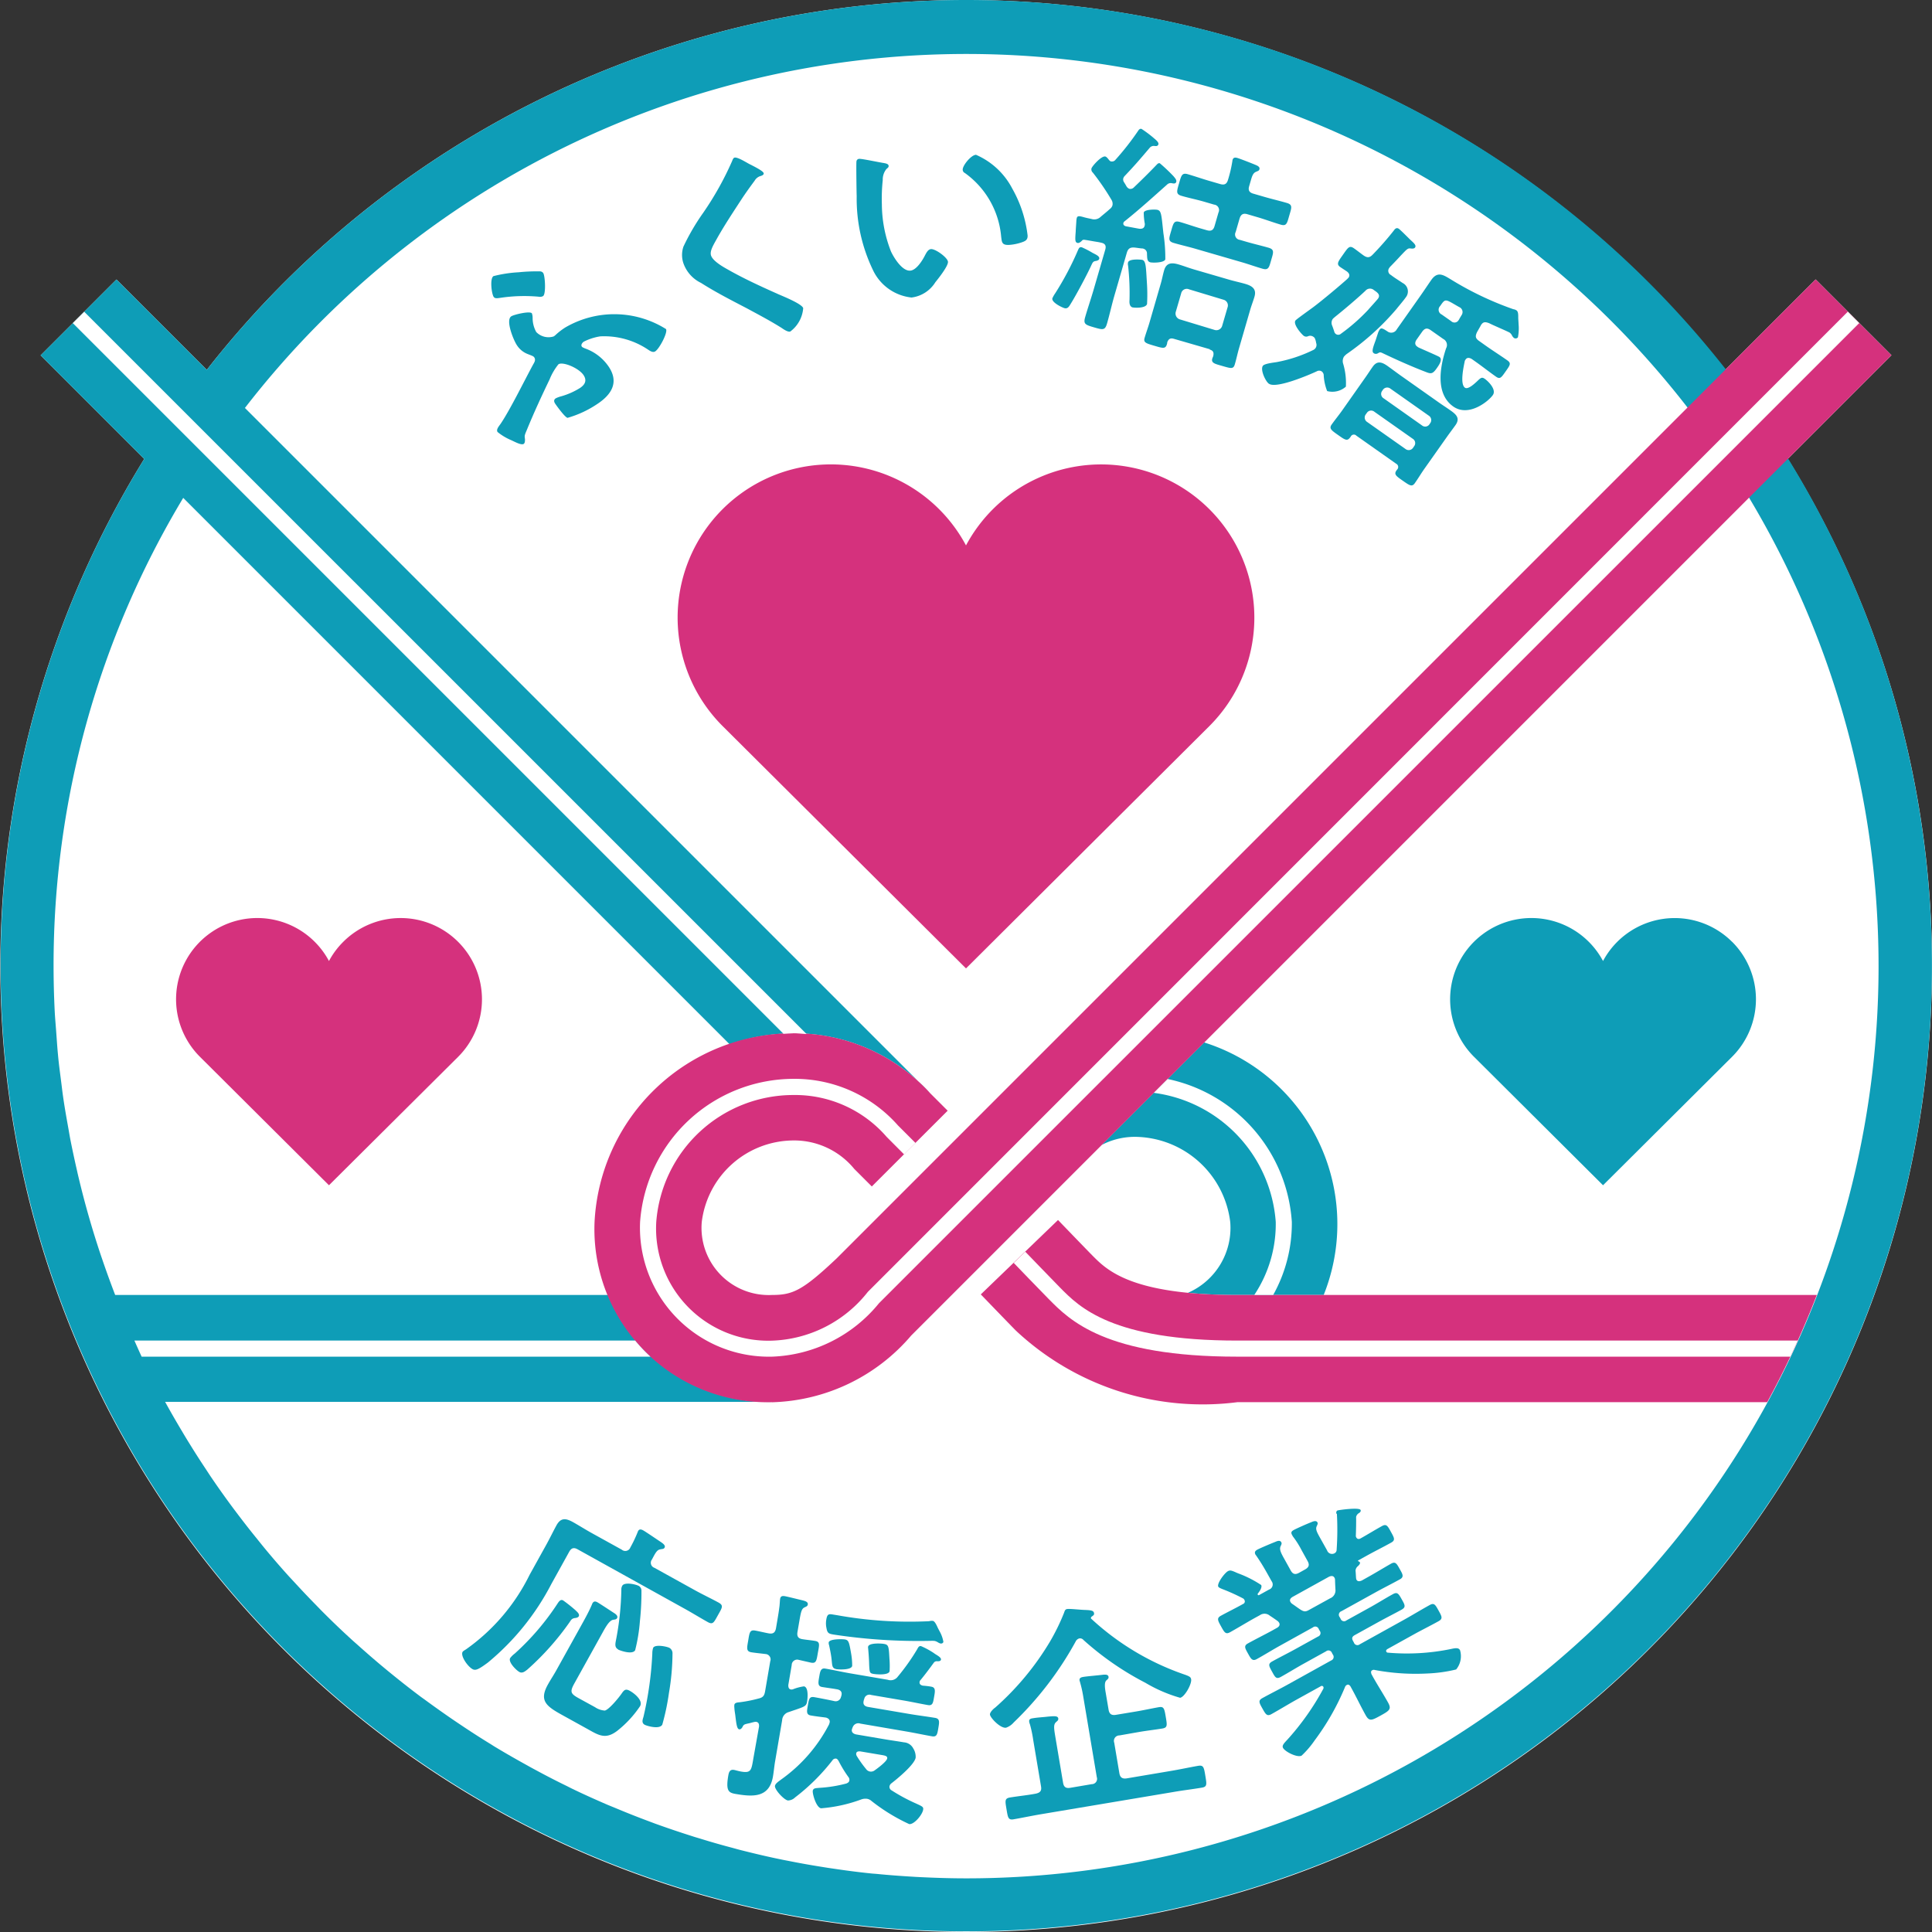 <?xml version="1.0" encoding="UTF-8"?> <svg xmlns="http://www.w3.org/2000/svg" width="8.474mm" height="8.474mm" viewBox="0 0 24.02 24.02"><rect x="0" y="0" width="24.02" height="24.02" fill="#333333" stroke="none"/><defs><style>.cls-1{fill:#fff;}.cls-2{fill:#0e9db7;}.cls-3{fill:#d5317d;}</style></defs><g id="レイヤー_2" data-name="レイヤー 2"><g id="レイヤー_1-2" data-name="レイヤー 1"><path class="cls-1" d="M22.227,5.706l1.289-1.289-.943-.943L21.449,4.598A11.988,11.988,0,0,0,2.571,4.598L1.448,3.475.505,4.418,1.793,5.706a12.008,12.008,0,1,0,22.227,6.304A11.937,11.937,0,0,0,22.227,5.706"></path><path class="cls-2" d="M12.01,0A11.992,11.992,0,0,0,2.571,4.598L1.448,3.475.505,4.418,1.793,5.706A12.006,12.006,0,1,0,12.01,0m0,23.353c-.174,0-.347-.005-.519-.013-.045-.002-.09-.004-.135-.007-.152-.009-.304-.02-.454-.035-.021-.002-.042-.003-.063-.005-.168-.017-.334-.039-.5-.064-.043-.006-.086-.013-.129-.02q-.208-.033-.412-.074c-.032-.006-.064-.012-.096-.019-.162-.033-.321-.071-.48-.111-.04-.01-.079-.021-.119-.032q-.194-.051-.385-.11c-.038-.012-.076-.022-.114-.035q-.231-.073-.458-.155c-.035-.013-.069-.026-.104-.039q-.184-.069-.366-.145c-.041-.017-.083-.034-.124-.051-.146-.063-.291-.128-.434-.197-.029-.014-.057-.029-.086-.043q-.178-.087-.352-.181c-.043-.023-.086-.046-.128-.07-.138-.076-.274-.154-.408-.235-.018-.011-.035-.023-.054-.034q-.179-.11-.353-.227-.063-.042-.126-.085-.164-.113-.325-.231c-.023-.017-.047-.033-.07-.051-.123-.092-.243-.187-.362-.284-.041-.033-.081-.067-.121-.1q-.139-.117-.274-.238c-.031-.028-.063-.055-.093-.083q-.168-.153-.328-.313c-.038-.037-.074-.075-.111-.113q-.12-.122-.236-.248c-.034-.037-.068-.073-.102-.11q-.151-.167-.294-.34c-.033-.04-.065-.08-.097-.12q-.106-.13-.208-.264c-.033-.043-.066-.087-.099-.131-.089-.12-.176-.242-.26-.366-.027-.039-.052-.079-.078-.118q-.096-.144-.186-.29c-.03-.048-.06-.097-.089-.146-.077-.129-.153-.259-.225-.391H9.597A2.157,2.157,0,0,1,7.559,16.1H1.432V16.1c-.059-.153-.115-.308-.168-.464l-.011-.032q-.074-.221-.139-.445l-.02-.07q-.059-.209-.11-.421c-.009-.037-.018-.075-.026-.112-.03-.13-.058-.261-.084-.392C.864,14.11.855,14.055.845,14.001c-.021-.118-.042-.236-.059-.355-.011-.074-.019-.149-.029-.224-.013-.102-.027-.205-.036-.308-.01-.102-.016-.206-.024-.309-.006-.079-.013-.157-.017-.236-.009-.185-.014-.371-.014-.558A11.275,11.275,0,0,1,2.278,6.19l6.793,6.793a2.427,2.427,0,0,1,.791-.136,2.282,2.282,0,0,1,1.702.744L3.045,5.072a11.341,11.341,0,1,1,8.965,18.281"></path><path class="cls-2" d="M14.109,14.134a1.204,1.204,0,0,1,1.186,1.058.88.88,0,0,1-.525.881c.176.017.377.027.612.027h1.075a2.368,2.368,0,0,0-1.487-3.14l-1.277,1.277a.891.891,0,0,1,.415-.103"></path><path class="cls-3" d="M9.597,17.433a2.152,2.152,0,0,1-2.205-2.242,2.473,2.473,0,0,1,2.47-2.345,2.281,2.281,0,0,1,1.702.745l.218.218-.943.942-.218-.218a.965.965,0,0,0-.759-.354,1.154,1.154,0,0,0-1.137,1.012.835.835,0,0,0,.872.909c.258,0,.379-.053.803-.453L22.573,3.474l.943.943-12.187,12.187a2.357,2.357,0,0,1-1.732.83"></path><path class="cls-1" d="M9.597,16.867a1.604,1.604,0,0,1-1.639-1.675A1.917,1.917,0,0,1,9.862,13.413a1.711,1.711,0,0,1,1.302.579l.218.218-.142.142-.217-.218a1.507,1.507,0,0,0-1.16-.52,1.71,1.71,0,0,0-1.704,1.579,1.395,1.395,0,0,0,1.439,1.475,1.582,1.582,0,0,0,1.192-.607L22.973,3.875l.142.142L10.928,16.203a1.796,1.796,0,0,1-1.331.664"></path><path class="cls-3" d="M15.037,6.332a1.905,1.905,0,0,0-3.027.449,1.905,1.905,0,1,0-3.027,2.245l3.027,3.014,3.027-3.014a1.905,1.905,0,0,0,0-2.694"></path><path class="cls-2" d="M21.535,11.71a1.01,1.01,0,0,0-1.605.238,1.01,1.01,0,1,0-1.605,1.19l1.605,1.598,1.605-1.598a1.01,1.01,0,0,0,0-1.429"></path><path class="cls-3" d="M5.696,11.71a1.01,1.01,0,0,0-1.429,0,.995.995,0,0,0-.177.238,1.01,1.01,0,1,0-1.605,1.19l1.605,1.598L5.696,13.139a1.01,1.01,0,0,0,0-1.429"></path><path class="cls-1" d="M7.896,16.667H1.671c.03.067.059.134.09.2H8.087a2.045,2.045,0,0,1-.19-.2"></path><path class="cls-3" d="M15.383,17.433h6.588a11.299,11.299,0,0,0,.617-1.333H15.383c-1.319,0-1.621-.308-1.803-.492-.082-.083-.426-.44-.426-.44l-.96.925s.352.365.436.45a3.396,3.396,0,0,0,2.753.89"></path><path class="cls-1" d="M15.383,16.867h6.876c.032-.066.06-.133.091-.2H15.383c-1.557,0-1.963-.414-2.206-.661-.083-.084-.43-.444-.43-.444l-.144.139s.348.362.432.446c.265.269.708.72,2.349.72"></path><path class="cls-1" d="M15.861,15.192a1.591,1.591,0,0,1-.267.908h.235a1.825,1.825,0,0,0,.232-.908,1.946,1.946,0,0,0-1.544-1.777l-.172.172A1.747,1.747,0,0,1,15.861,15.192"></path><path class="cls-1" d="M9.862,12.846c.058,0,.111.006.166.01L1.047,3.876l-.142.141L9.741,12.853c.04-.002.08-.006.12-.006"></path><path class="cls-2" d="M8.138,19.493l.493.273c.104.058.209.107.304.159.064.036.043.063-.008.154s-.062.124-.127.088c-.099-.055-.195-.115-.297-.171l-1.322-.734c-.047-.026-.078-.017-.105.032l-.221.399a3.133,3.133,0,0,1-.789.977c-.117.087-.154.102-.191.082-.064-.036-.151-.165-.124-.214.007-.012.034-.026.044-.033a2.464,2.464,0,0,0,.789-.925l.214-.386c.042-.077.079-.154.121-.231.054-.097.117-.087.203-.04.082.046.16.096.242.141l.367.203a.067.067,0,0,0,.106-.028,1.582,1.582,0,0,0,.086-.179c.004-.008.007-.019.011-.026.015-.027.04-.02.065-.006.032.018.18.119.218.144.021.015.062.041.045.07-.01.017-.024.015-.05.02-.042.006-.06.038-.106.126a.066.066,0,0,0,.03.104m-.976.533c.017.016.05.044.035.071-.008.015-.034.02-.05.021-.035.006-.044.021-.064.052a3.369,3.369,0,0,1-.523.587c-.029.023-.064.052-.101.031-.04-.022-.142-.124-.114-.173a.288.288,0,0,1,.057-.056,3.165,3.165,0,0,0,.538-.631c.015-.021.035-.046.064-.029a1.944,1.944,0,0,1,.159.127m.237,1.2a.244.244,0,0,0,.122.042c.053-.013.173-.16.207-.209.032-.047.05-.066.104-.036.055.03.167.119.127.19a1.339,1.339,0,0,1-.283.306c-.147.113-.232.056-.373-.023L6.98,21.317c-.193-.107-.277-.177-.169-.372.034-.062.074-.121.108-.183L7.22,20.22c.044-.079.098-.176.134-.259.004-.007.007-.019.011-.026.016-.03.038-.028.063-.014.032.018.179.116.217.14.016.012.04.032.027.057-.01.017-.028.017-.047.02-.046.007-.088.077-.132.157l-.353.636c-.056.102-.047.126.052.181Zm.288-.718c-.042-.023-.038-.06-.03-.104a3.578,3.578,0,0,0,.069-.638.093.093,0,0,1,.011-.049c.027-.05.169-.02.209.003a.069.069,0,0,1,.03.062,3.326,3.326,0,0,1-.019.372,2.121,2.121,0,0,1-.059.363c-.034.062-.193.003-.213-.008m.677.052a2.98,2.98,0,0,1-.044.487,2.91,2.91,0,0,1-.083.395c-.035.064-.196.014-.218.002-.042-.023-.027-.063-.016-.099a4.304,4.304,0,0,0,.11-.787.219.219,0,0,1,.011-.072c.025-.045.17-.016.203.002a.078.078,0,0,1,.037.073"></path><path class="cls-2" d="M9.437,21.465c0-.017.003-.051-.036-.058a.061.061,0,0,0-.023.002c-.03.006-.051.014-.069.017-.06.013-.063.015-.08.049-.008.013-.022.028-.039.025-.028-.005-.035-.066-.047-.163-.003-.032-.01-.056-.013-.106a.155.155,0,0,1,0-.035c.005-.03.045-.03.072-.033a1.691,1.691,0,0,0,.226-.045c.057-.013.075-.033.085-.095l.063-.368a.067.067,0,0,0-.059-.091c-.056-.007-.13-.014-.177-.022-.064-.011-.054-.052-.038-.144.016-.098.02-.137.085-.126.056.01.114.025.169.035.056.01.082-.009.092-.065l.022-.131c.007-.042.014-.084.019-.126.005-.028.007-.091.01-.107.006-.036.03-.038.06-.033.039.007.177.042.221.052.025.007.069.017.063.051-.004.025-.025.027-.044.038-.031.015-.041.056-.055.134l-.029.168c-.009.053.006.082.059.091.053.009.107.013.16.022.064.011.052.049.035.144-.017.098-.02.137-.082.127-.003-0-.144-.033-.155-.035a.068.068,0,0,0-.089.065l-.042.246c-.001.025.003.052.033.057a.066.066,0,0,0,.023-.002.585.585,0,0,1,.138-.037c.059.01.047.146.039.191-.009.053-.031.061-.141.099-.024.008-.051.017-.085.029a.112.112,0,0,0-.084.103l-.087.508c-.011.064-.016.126-.027.191-.046.268-.253.253-.468.216-.087-.015-.119-.043-.087-.23.008-.045.022-.077.072-.068.017.003.055.015.091.021.12.02.124-.019.148-.162Zm2.01-1.001a.986.986,0,0,1,.163.088.271.271,0,0,0,.028.019c.026.016.065.04.061.062-.004.022-.029.021-.047.021a.044.044,0,0,0-.043.019c-.052.071-.105.143-.163.213a.043.043,0,0,0-.013.024c-.004.028.013.04.038.047.034.003.071.006.107.013.059.01.047.06.034.135-.011.064-.017.103-.073.094-.1-.017-.203-.04-.303-.057l-.405-.069a.065.065,0,0,0-.086.049.126.126,0,0,0-.009.033c-.007.042.021.061.058.067l.511.087c.106.018.213.031.322.049.061.011.051.055.038.133-.012.07-.018.106-.077.096-.109-.019-.214-.042-.32-.06l-.572-.098a.074.074,0,0,0-.094.044l-.004.008c-.001.006-.005.013-.007.022-.006.036.02.052.05.06l.377.064c.072.012.146.022.221.035a.141.141,0,0,1,.116.077.194.194,0,0,1,.029.114c-.015.087-.229.263-.302.319a.062.062,0,0,0-.023.036.049.049,0,0,0,.026.051,2.215,2.215,0,0,0,.305.164c.08.037.093.042.087.078-.011.064-.115.187-.174.177a2.316,2.316,0,0,1-.468-.287.109.109,0,0,0-.055-.027.157.157,0,0,0-.067.006,1.852,1.852,0,0,1-.505.112c-.061-.01-.109-.182-.103-.218.006-.036.046-.032.078-.036a1.678,1.678,0,0,0,.339-.054c.019-.008.035-.017.038-.039a.055.055,0,0,0-.013-.043,1.509,1.509,0,0,1-.121-.199c-.009-.013-.016-.026-.032-.029a.047.047,0,0,0-.044.021,2.532,2.532,0,0,1-.464.461.132.132,0,0,1-.09.039c-.05-.008-.169-.138-.161-.182.005-.031.053-.06.077-.079a1.922,1.922,0,0,0,.597-.688c.001-.008.005-.014.006-.022.006-.033-.017-.052-.047-.06-.062-.008-.124-.015-.188-.026-.061-.011-.048-.057-.035-.132.012-.07.018-.106.077-.096.07.012.175.033.25.049a.067.067,0,0,0,.083-.049.13.13,0,0,0,.008-.03c.007-.039-.018-.06-.055-.067-.061-.011-.126-.019-.187-.029-.059-.01-.048-.057-.034-.138.01-.059.02-.1.073-.091.101.017.2.04.303.058l.474.081a.11.11,0,0,0,.125-.039,2.655,2.655,0,0,0,.238-.335c.016-.029.025-.047.045-.044m.25-.032a.117.117,0,0,1-.032-.014.138.138,0,0,0-.04-.018.246.246,0,0,0-.046-.002,6.999,6.999,0,0,1-1.213-.078c-.059-.01-.078-.016-.089-.082a.272.272,0,0,1-.001-.109c.011-.064.031-.067.082-.058l.05.008a5.076,5.076,0,0,0,1.145.075.128.128,0,0,1,.047-.004c.02.003.039.038.054.07.008.019.019.038.028.056a.415.415,0,0,1,.049.135.028.028,0,0,1-.032.02m-1.301.318c-.053-.009-.049-.049-.056-.11-.006-.064-.019-.124-.032-.186a.082.082,0,0,1-.005-.035c.008-.047.177-.042.202-.037.045.008.052.032.075.165a.888.888,0,0,1,.015.163c-.009.053-.16.047-.199.041m.296,1.022c-.02-0-.043.001-.047.026a.05.05,0,0,0,.006.03,1.363,1.363,0,0,0,.116.163.075.075,0,0,0,.049.032.078.078,0,0,0,.063-.018c.033-.023.145-.107.151-.144.005-.028-.02-.035-.059-.042Zm.167-.963c-.047-.008-.048-.02-.053-.112-.001-.046-.004-.113-.013-.209a.035.035,0,0,1,0-.017c.009-.05.162-.041.196-.035.059.01.061.03.069.181a1.083,1.083,0,0,1,.002.158c-.009.053-.162.041-.201.034"></path><path class="cls-2" d="M12.603,21.415a.22.22,0,0,1-.095.065c-.067.011-.192-.117-.2-.162-.004-.028.042-.073.066-.089a3.452,3.452,0,0,0,.681-.821,2.627,2.627,0,0,0,.173-.354c.008-.021.012-.045.038-.049.036-.006.154.009.223.011.087.003.108.011.113.041.004.02-.01.028-.025.039a.025.025,0,0,0-.014.023.016.016,0,0,0,.008.01,3.265,3.265,0,0,0,1.141.685c.079.027.092.036.097.064.01.059-.081.221-.137.23a1.816,1.816,0,0,1-.431-.186,3.664,3.664,0,0,1-.77-.532.055.055,0,0,0-.052-.02.07.07,0,0,0-.041.03,4.185,4.185,0,0,1-.775,1.015m1.315.161a.068.068,0,0,0-.065.091l.064.38c.009.053.038.071.091.063l.545-.092c.115-.019.228-.044.343-.064.067-.011.072.017.09.126.017.103.023.134-.042.145-.117.02-.233.033-.347.053L12.947,22.555c-.114.019-.231.044-.346.064-.067.011-.07-.023-.087-.123-.017-.103-.026-.136.041-.148.109-.018.217-.028.322-.048.055-.012.075-.035.066-.089l-.097-.576a1.543,1.543,0,0,0-.042-.2.091.091,0,0,1-.008-.028c-.005-.031.014-.04.042-.044.064-.011.127-.013.192-.021.071-.006.121-.012.127.022.004.025-.015.034-.029.048-.03.028-.026.07-.008.177l.097.576c.009.053.035.072.091.062l.265-.045a.066.066,0,0,0,.063-.088l-.172-1.023a1.44,1.44,0,0,0-.034-.149c-.001-.008-.006-.019-.008-.028-.005-.031.016-.04.044-.045.053-.009.183-.019.251-.028.026-.001.06-.004.065.026.003.02-.007.027-.027.045-.027.025-.019.092-.008.154l.036.212c.009.053.038.071.091.062l.241-.04c.098-.016.195-.038.292-.055.064-.011.069.017.087.123.017.101.022.131-.042.142-.098.016-.197.027-.295.044Z"></path><path class="cls-2" d="M16.614,18.82c-.002-.015-.001-.032.013-.04.01-.006.268-.042.288-.008.011.02-.015.038-.02.04a.075.075,0,0,0-.035.048c.002.057-.001.173-.003.228a.042.042,0,0,0,.005.026c.014.025.035.023.055.012.089-.05.176-.104.265-.153.055-.03.07-.003.112.074.041.074.056.102.002.132-.104.058-.208.109-.312.167l-.097.054c-.007.004-.004.009.003.011.005.004.013.006.016.011.01.017-.01.035-.02.047a.078.078,0,0,0-.033.057c.003.028.004.059.006.087a.095.095,0,0,0,.005.026c.015.027.041.022.067.011l.064-.036c.102-.056.198-.116.299-.173.057-.032.072.002.11.069.033.059.056.095.001.125-.101.056-.206.108-.307.164l-.421.233a.046.046,0,0,0-.021.073l.011.02a.046.046,0,0,0,.073.021l.295-.163c.094-.052.185-.11.282-.163.057-.032.072-.004.111.065.039.069.054.096-.003.128-.097.053-.193.101-.287.153l-.295.163c-.032.018-.04.038-.022.071l.012.022a.046.046,0,0,0,.073.021l.555-.308c.104-.058.205-.12.312-.179.057-.032.071-.007.112.067.041.074.056.101.002.132-.106.059-.216.113-.32.171l-.317.176c-.012.007-.022.019-.014.033a.021.021,0,0,0,.02.012,2.709,2.709,0,0,0,.781-.045c.067-.015.098-.016.115.014a.26.26,0,0,1-.048.24,1.795,1.795,0,0,1-.358.05,2.75,2.75,0,0,1-.656-.044.037.037,0,0,0-.03.004c-.02.011-.015.031-.008.05l.012.022c.06.109.13.216.192.327.047.084.021.102-.093.165-.109.06-.14.075-.185-.007-.062-.111-.116-.227-.178-.338l-.009-.017c-.013-.019-.027-.031-.049-.018a.049.049,0,0,0-.018.02,3.06,3.06,0,0,1-.378.666,1.16,1.16,0,0,1-.163.191c-.052.029-.203-.046-.231-.095-.016-.03.01-.057.055-.105a3.229,3.229,0,0,0,.446-.632.029.029,0,0,0-.001-.025.022.022,0,0,0-.032-.005l-.3.166c-.104.058-.208.122-.314.181-.055.03-.071 0-.111-.071-.04-.071-.055-.099-0-.129.107-.059.216-.113.32-.171l.535-.297a.047.047,0,0,0,.021-.073l-.011-.02a.046.046,0,0,0-.073-.021l-.28.155c-.094.052-.188.111-.282.163-.059.033-.072.004-.11-.065-.04-.072-.053-.097.004-.128.094-.052.193-.101.287-.153l.28-.155a.046.046,0,0,0,.021-.073l-.011-.02a.046.046,0,0,0-.073-.021l-.398.221c-.102.056-.2.118-.302.174-.055.03-.074-.011-.106-.068-.037-.067-.058-.098-0-.129.101-.056.203-.106.305-.162l.057-.032c.005-.003.044-.025.024-.062a.088.088,0,0,0-.017-.02c-.033-.024-.064-.045-.099-.068a.101.101,0,0,0-.123-.006l-.064.035c-.104.058-.203.119-.307.177-.055.03-.07.003-.111-.071-.041-.074-.058-.104-.003-.134.082-.045.166-.086.248-.131l.027-.015a.034.034,0,0,0,.018-.049.041.041,0,0,0-.017-.02,2.4,2.4,0,0,0-.264-.119c-.013-.006-.037-.015-.044-.027-.021-.037.075-.168.119-.193.028-.015.044-.008.091.011.009.005.022.01.039.017a1.379,1.379,0,0,1,.284.144c.016.03-.024.085-.043.108a.015.015,0,0,0,.001.013c.004.007.01.007.018.003l.121-.067a.067.067,0,0,0,.032-.105l-.043-.077c-.044-.079-.09-.157-.142-.232-.004-.008-.011-.014-.015-.021-.016-.03-.003-.047.022-.061.035-.019.177-.079.219-.095.026-.011.062-.028.079.001.01.017.003.028-.009.054-.015.037.006.081.046.152l.081.146c.026.047.057.056.106.028l.072-.04c.05-.028.058-.058.032-.105l-.078-.141a1.086,1.086,0,0,0-.105-.165l-.012-.022c-.016-.03-.002-.044.023-.058.032-.018.17-.079.21-.094.024-.01.067-.031.084-.001.008.015,0,.029-.01.051-.014.034.002.067.036.129l.094.168a.065.065,0,0,0,.097.034.049.049,0,0,0,.022-.042,3.575,3.575,0,0,0,.003-.449m-.085,1.054a.106.106,0,0,0,.067-.112c-.002-.038-.004-.079-.005-.12a.051.051,0,0,0-.006-.023c-.016-.03-.043-.025-.069-.014L16.068,19.855c-.024.016-.039.035-.024.062a.084.084,0,0,0,.017.02c.13.089.146.117.21.081Z"></path><path class="cls-2" d="M6.449,3.385a2.156,2.156,0,0,1,.264-.011.049.049,0,0,1,.041.021c.023.035.036.261-.002.286a.078.078,0,0,1-.053.008,1.995,1.995,0,0,0-.479.014c-.032.004-.066.013-.083-.013C6.112,3.651,6.088,3.464,6.135,3.433a1.607,1.607,0,0,1,.314-.048m.819.945a.594.594,0,0,1,.302.232c.129.196.029.347-.146.462a1.297,1.297,0,0,1-.368.171c-.032-.007-.132-.144-.154-.177-.016-.024-.019-.049.008-.066a.347.347,0,0,1,.068-.025.911.911,0,0,0,.231-.102c.061-.04.092-.091.047-.16-.059-.09-.259-.172-.313-.136a.739.739,0,0,0-.11.188c-.1.208-.195.413-.282.626-.032.075-.03.074-.024.118,0,.02 0.0.047-.016.058-.028.019-.107-.024-.152-.045a.702.702,0,0,1-.173-.103c-.02-.031.017-.072.036-.099.114-.166.297-.538.405-.738.016-.028.037-.058.015-.091-.011-.016-.031-.021-.078-.04a.28.28,0,0,1-.138-.112c-.041-.061-.143-.309-.07-.358.033-.022.235-.07.257-.037a.172.172,0,0,1,.009.055.359.359,0,0,0,.045.177.212.212,0,0,0,.216.055.142.142,0,0,0,.027-.021A.818.818,0,0,1,7.027,4.072,1.209,1.209,0,0,1,8.28,4.091c.026.04-.081.243-.133.277-.028.019-.063-.003-.088-.02a.978.978,0,0,0-.597-.166.683.683,0,0,0-.204.066c-.017.011-.039.039-.025.06.008.012.023.015.034.021"></path><path class="cls-2" d="M9.494,2.15c.008.027-.03.036-.049.042a.128.128,0,0,0-.063.055c-.052.07-.104.142-.154.217-.112.172-.227.344-.326.523-.036.065-.079.137-.062.189.021.067.141.137.202.171.205.117.42.215.635.311.059.026.292.119.309.173a.401.401,0,0,1-.161.291c-.03.009-.083-.028-.106-.044-.141-.089-.29-.167-.436-.246-.192-.1-.386-.199-.568-.315a.429.429,0,0,1-.219-.246.322.322,0,0,1,.001-.205,2.772,2.772,0,0,1,.249-.425,3.862,3.862,0,0,0,.355-.636c.007-.017.014-.04.03-.045.035-.011.142.056.181.077.032.017.171.083.181.113"></path><path class="cls-2" d="M10.984,2.026c.023.005.063.009.064.037.001.017-.01.023-.027.038a.207.207,0,0,0-.046.138,2.136,2.136,0,0,0-.011.301,1.624,1.624,0,0,0,.114.588c.037.078.137.241.236.237.079-.003.157-.131.188-.194.016-.029.037-.072.074-.074.059-.002.208.108.21.159.002.054-.119.206-.157.253a.408.408,0,0,1-.296.19.6.6,0,0,1-.481-.344,2.044,2.044,0,0,1-.201-.916c-.002-.045-.007-.405-.003-.431a.035.035,0,0,1,.038-.033c.037-.001.248.044.297.051m1.15-.102a.921.921,0,0,1,.453.422,1.544,1.544,0,0,1,.19.582c.002.054-.026.069-.073.085a.617.617,0,0,1-.158.032c-.091.004-.089-.036-.098-.104a1.087,1.087,0,0,0-.451-.79.046.046,0,0,1-.027-.041c-.002-.054.106-.183.163-.185"></path><path class="cls-2" d="M13.59,3.147c.036.019.086.04.076.072-.005.016-.021.02-.037.025-.037.004-.043.017-.058.048-.05.112-.192.378-.259.485-.018.03-.037.066-.078.054-.038-.011-.164-.074-.15-.123a.389.389,0,0,1,.036-.063,3.704,3.704,0,0,0,.282-.534c.008-.016.016-.046.049-.036a1.156,1.156,0,0,1,.138.072m.228-1.14a.052.052,0,0,0,.049-.018,3.369,3.369,0,0,0,.281-.358c.01-.015.022-.035.046-.028a1.439,1.439,0,0,1,.138.102l.021.018c.016.014.057.046.05.071-.008.027-.033.023-.053.02a.068.068,0,0,0-.05.018c-.129.151-.174.206-.316.356a.069.069,0,0,0-.017.028.059.059,0,0,0,.009.05c.01.015.02.032.03.05a.075.075,0,0,0,.035.031.059.059,0,0,0,.058-.018c.09-.086.181-.175.269-.267.021-.021.032-.038.053-.032a2.121,2.121,0,0,1,.171.162c.015.019.04.044.033.069-.007.024-.03.021-.049.018a.065.065,0,0,0-.063.014c-.175.156-.347.312-.531.459a.032.032,0,0,0-.014.02c-.006.022.01.035.029.041l.168.031c.029.002.056-.001.066-.034a.083.083,0,0,0,.003-.029.738.738,0,0,1-.013-.139c.012-.041.15-.039.171-.033.044.013.048.049.068.244.002.012.003.03.006.052a1.983,1.983,0,0,1,.023.319c-.014.046-.163.044-.188.037-.041-.012-.037-.055-.04-.106a.061.061,0,0,0-.044-.063.046.046,0,0,0-.02-.003c-.031-.003-.059-.008-.088-.011-.057-.005-.083.011-.099.066l-.153.528c-.033.114-.059.233-.092.348-.025.087-.05.083-.162.05-.111-.032-.135-.042-.11-.129.033-.114.073-.23.106-.344l.143-.492c.012-.041.006-.072-.04-.085a.668.668,0,0,0-.07-.014c-.045-.007-.101-.018-.143-.024-.025-.004-.031.003-.043.017-.016.013-.031.026-.05.021-.032-.009-.028-.043-.021-.142.001-.035.005-.078.008-.13a.184.184,0,0,1,.006-.04c.008-.027.036-.022.082-.009.03.009.066.016.099.023a.115.115,0,0,0,.117-.028c.039-.033.077-.063.114-.097a.086.086,0,0,0,.031-.044.094.094,0,0,0-.012-.068,3.091,3.091,0,0,0-.232-.339.053.053,0,0,1-.017-.052c.009-.03.126-.161.173-.148.016.005.033.027.042.039a.066.066,0,0,0,.031.024m.267,1.814c-.041-.012-.043-.057-.04-.094a3.065,3.065,0,0,0-.018-.427A.082.082,0,0,1,14.025,3.262c.014-.049.166-.034.177-.031.046.014.045.09.057.282a2.151,2.151,0,0,1,.002.266c-.016.057-.161.048-.177.043m.958.52-.449-.13c-.043-.012-.065.002-.081.044a.072.072,0,0,1-.004.023c-.018.063-.053.05-.159.019-.103-.03-.136-.04-.118-.099.02-.068.045-.134.065-.205l.137-.473c.015-.052.025-.108.04-.159.028-.098.096-.099.181-.074.062.018.126.043.191.062l.443.129c.063.018.129.032.192.05.082.024.145.06.117.158-.015.052-.036.105-.052.159l-.139.479c-.02.068-.034.138-.054.205-.018.063-.05.05-.159.019-.082-.024-.138-.034-.121-.091.003-.011.009-.021.012-.032.01-.044-.001-.068-.045-.08m.675-1.9c.095.028.192.05.284.077.076.022.06.059.032.154-.028.098-.034.138-.107.116-.095-.028-.188-.063-.283-.091l-.133-.039c-.052-.015-.08.003-.096.055l-.048.166a.067.067,0,0,0,.051.098l.093.027c.087.025.178.046.265.071.076.022.059.061.033.151-.026.09-.032.132-.108.11-.087-.025-.175-.057-.262-.082l-.579-.168c-.087-.025-.176-.045-.265-.071-.071-.021-.058-.055-.03-.15.028-.098.035-.131.109-.11.087.025.173.056.26.081l.073.021c.055.016.083 0.0.098-.054l.048-.166a.068.068,0,0,0-.054-.098l-.12-.035c-.095-.028-.193-.047-.285-.074-.073-.021-.06-.056-.031-.156.028-.098.036-.134.109-.113.093.027.186.06.281.087l.12.035c.055.016.083 0.0.098-.051a1.594,1.594,0,0,0,.053-.224c.002-.008.002-.017.004-.025.009-.03.03-.032.057-.025.041.012.181.067.226.086.021.009.061.024.051.056-.005.019-.021.021-.044.032-.033.014-.046.048-.061.1l-.023.079c-.015.052.004.078.053.092Zm-.613,1.656a.075.075,0,0,0,.095-.055l.066-.226a.073.073,0,0,0-.052-.095L14.783,3.597a.071.071,0,0,0-.098.051l-.066.226a.076.076,0,0,0,.054.098Z"></path><path class="cls-2" d="M15.776,4.771c-.042-.029-.11-.174-.075-.223.02-.028.135-.04.171-.046a1.762,1.762,0,0,0,.452-.149.071.071,0,0,0,.032-.026.069.069,0,0,0,.007-.064.19.19,0,0,0-.012-.047.051.051,0,0,0-.024-.03.067.067,0,0,0-.066-.005A.054.054,0,0,1,16.21,4.176c-.028-.02-.137-.145-.104-.191.011-.016.191-.143.221-.166.101-.075.33-.266.425-.352.003-.005.009-.008.014-.015.021-.03.006-.058-.022-.078-.016-.011-.064-.042-.08-.053-.053-.037-.028-.068.034-.156.062-.088.079-.117.135-.078.04.028.077.058.116.086.046.033.077.034.115-.005a3.812,3.812,0,0,0,.265-.302c.013-.019.033-.042.063-.021.021.015.112.107.139.133.046.043.081.071.062.099-.011.016-.034.014-.05.013-.04-.007-.048.004-.129.089-.031.034-.074.08-.134.141l-.01.014a.058.058,0,0,0,.023.085c.047.037.096.065.145.099a.117.117,0,0,1,.039.18c-.024.035-.085.106-.115.144a3.215,3.215,0,0,1-.62.56.25.25,0,0,0-.033.032.108.108,0,0,0-.012.081.835.835,0,0,1,.036.292.253.253,0,0,1-.233.055.628.628,0,0,1-.043-.204.066.066,0,0,0-.024-.04.059.059,0,0,0-.061-.002c-.1.047-.505.219-.595.155m1.594,1.066a.045.045,0,0,0-.012-.071l-.495-.349a.043.043,0,0,0-.071.012l-.007.009c-.036.051-.066.03-.149-.029-.086-.06-.116-.082-.08-.132.041-.058.088-.115.129-.173L16.971,4.699c.033-.046.063-.094.096-.14.055-.079.116-.057.185-.008.053.038.105.077.158.115l.472.333c.053.038.106.071.159.109.069.049.112.096.055.177-.033.046-.067.091-.1.137L17.71,5.827c-.041.058-.077.119-.119.179-.036.051-.064.031-.15-.029s-.114-.08-.077-.131Zm-.78-1.891a.114.114,0,0,0-.023.022.085.085,0,0,0-.008.074c.01.025.019.051.028.079a.054.054,0,0,0,.022.033.051.051,0,0,0,.062-.005,2.327,2.327,0,0,0,.337-.296c.02-.024.111-.123.124-.141.034-.049-.011-.077-.051-.105a.074.074,0,0,0-.106.008c-.112.105-.266.235-.386.331m.391,1.205a.065.065,0,0,0,.016.095l.477.336a.065.065,0,0,0,.095-.016l.013-.019a.063.063,0,0,0-.018-.092l-.477-.336a.063.063,0,0,0-.093.014Zm1.427-1.1-.045.079c-.024.053-.02.077.029.111l.083.059c.088.062.177.118.265.18.051.036.035.059-.021.138-.055.079-.07.1-.121.064-.088-.062-.17-.127-.258-.189l-.044-.031c-.025-.014-.055-.021-.074.007a.067.067,0,0,0-.011.02c-.014.07-.062.285.002.331.039.028.126-.056.154-.082.042-.04.056-.054.093-.028.048.034.147.135.1.202-.057.081-.302.276-.492.142-.227-.16-.164-.5-.089-.724a.084.084,0,0,0-.036-.116l-.155-.109c-.044-.031-.075-.026-.108.021l-.067.095c-.021.03-.028.064.007.088l.014.01c.044.021.241.105.262.119.046.033-.012.11-.036.144-.051.072-.072.067-.142.039-.174-.067-.348-.145-.517-.225-.044-.021-.042-.019-.075-.001A.046.046,0,0,1,17.078,4.39c-.025-.018-.011-.063.024-.157.009-.028.02-.062.033-.101a.202.202,0,0,1,.018-.035c.021-.03.052-.005.107.03a.078.078,0,0,0,.106-.033l.294-.417c.046-.065.089-.131.136-.198.08-.113.155-.057.247-.002a3.97,3.97,0,0,0,.771.367.106.106,0,0,1,.039.014c.021.015.023.041.023.089-.001.006.004.068.004.083a.576.576,0,0,1-.008.164.037.037,0,0,1-.05.007.085.085,0,0,1-.024-.031.103.103,0,0,0-.028-.034c-.019-.013-.211-.094-.254-.117-.054-.021-.08-.019-.108.031m-.729,1.239a.063.063,0,0,0,.093-.014l.008-.012a.065.065,0,0,0-.016-.095l-.477-.336a.065.065,0,0,0-.095.016l-.008.012a.063.063,0,0,0,.018.092Zm.465-1.47c-.176-.1-.17-.113-.235-.02l-.005.007a.065.065,0,0,0,.02.104l.118.083a.059.059,0,0,0,.092-.012l.006-.009c.009-.018.02-.034.03-.052a.067.067,0,0,0-.025-.101"></path></g></g></svg> 